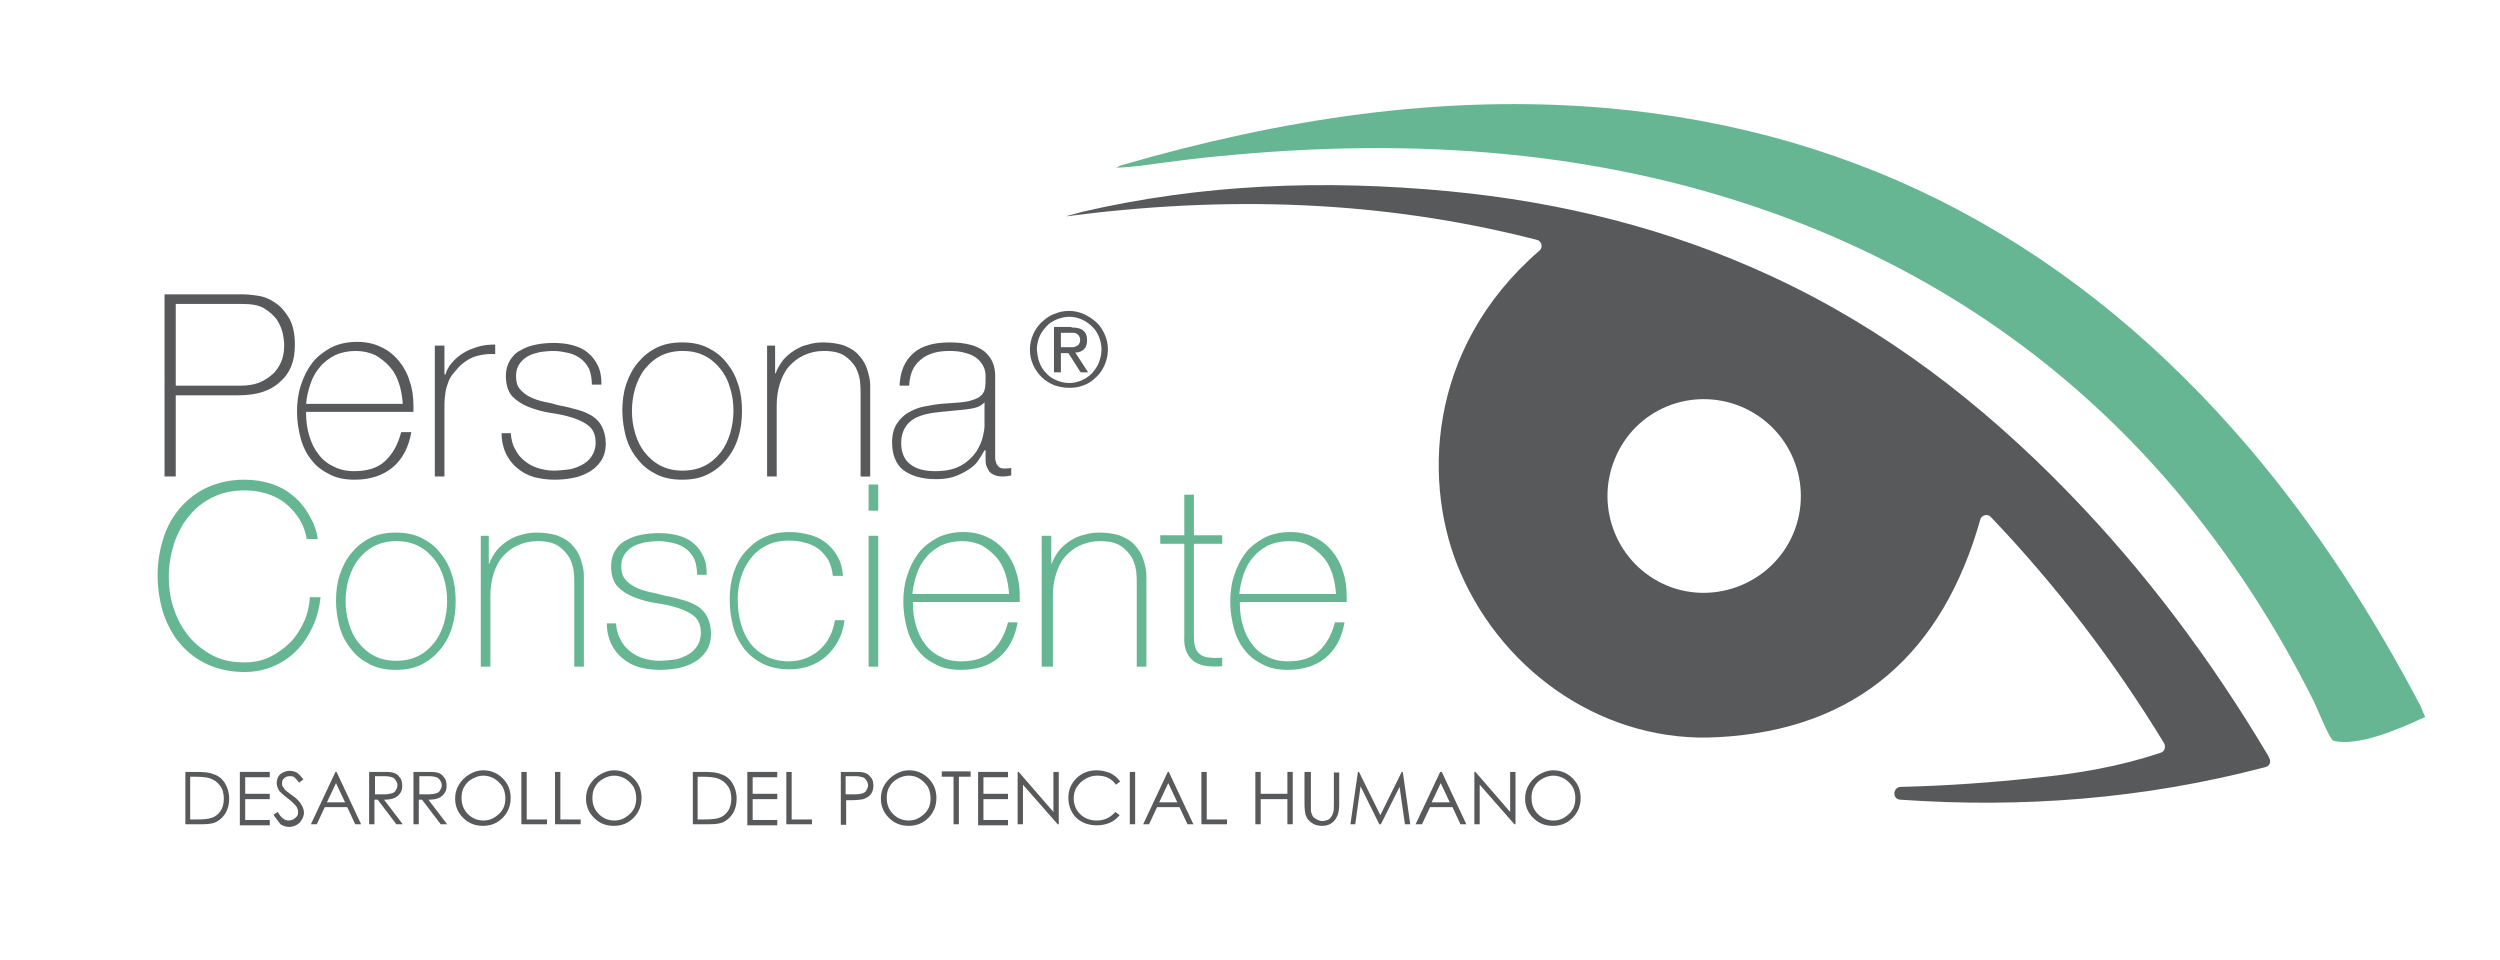 <?xml version="1.0" encoding="utf-8"?>
<!-- Generator: Adobe Illustrator 22.1.0, SVG Export Plug-In . SVG Version: 6.00 Build 0)  -->
<svg version="1.1" id="Layer_1" xmlns="http://www.w3.org/2000/svg" xmlns:xlink="http://www.w3.org/1999/xlink" x="0px" y="0px"
	 viewBox="0 0 468 179.7" style="enable-background:new 0 0 468 179.7;" xml:space="preserve">
<style type="text/css">
	.st0{fill:#58595B;}
	.st1{fill:#66B693;}
	.st2{fill-rule:evenodd;clip-rule:evenodd;fill:#66B693;}
	.st3{fill-rule:evenodd;clip-rule:evenodd;fill:#58595B;}
</style>
<g>
	<g>
		<path class="st0" d="M30.8,55.1h14.5c1,0,2,0.1,3.2,0.3c1.2,0.2,2.2,0.7,3.2,1.4c1,0.7,1.8,1.7,2.5,2.9c0.7,1.3,1,2.9,1,4.9
			c0,3-0.9,5.3-2.8,6.9C50.6,73.2,48,74,44.6,74H32.9v15.2h-2.1V55.1z M32.9,72.2h12c1.5,0,2.8-0.2,3.9-0.7c1.1-0.5,1.9-1.1,2.6-1.8
			c0.6-0.7,1.1-1.5,1.4-2.4c0.3-0.9,0.4-1.8,0.4-2.7c0-0.6-0.1-1.4-0.3-2.3c-0.2-0.9-0.6-1.7-1.1-2.5c-0.6-0.8-1.4-1.5-2.4-2.1
			c-1-0.6-2.4-0.8-4.1-0.8H32.9V72.2z"/>
		<path class="st0" d="M57.3,77.2v0.3c0,1.4,0.2,2.8,0.6,4.1c0.4,1.3,0.9,2.4,1.7,3.4c0.7,1,1.7,1.8,2.8,2.3
			c1.1,0.6,2.4,0.9,3.9,0.9c2.5,0,4.4-0.6,5.8-1.9c1.4-1.3,2.4-3.1,3-5.4H77c-0.5,2.9-1.7,5.1-3.5,6.6c-1.8,1.5-4.2,2.3-7.1,2.3
			c-1.8,0-3.4-0.3-4.7-1c-1.4-0.7-2.5-1.5-3.4-2.7c-0.9-1.1-1.6-2.5-2-4c-0.4-1.5-0.7-3.2-0.7-5c0-1.7,0.2-3.4,0.7-4.9
			c0.5-1.6,1.2-3,2.1-4.2c0.9-1.2,2.1-2.1,3.5-2.9c1.4-0.7,3-1.1,4.9-1.1c1.7,0,3.2,0.3,4.6,1c1.3,0.6,2.4,1.5,3.3,2.6
			c0.9,1.1,1.6,2.4,2,3.8c0.5,1.4,0.7,3,0.7,4.7c0,0.2,0,0.3,0,0.5c0,0.2,0,0.4,0,0.5H57.3z M75.4,75.6c-0.1-1.3-0.3-2.6-0.7-3.8
			c-0.4-1.2-0.9-2.2-1.7-3.1c-0.8-0.9-1.7-1.6-2.7-2.2c-1.1-0.5-2.3-0.8-3.7-0.8c-1.5,0-2.8,0.3-3.9,0.8c-1.1,0.6-2.1,1.3-2.8,2.2
			c-0.8,0.9-1.4,2-1.8,3.2c-0.4,1.2-0.7,2.5-0.8,3.7H75.4z"/>
		<path class="st0" d="M83.3,70.1h0.1c0.2-0.8,0.6-1.5,1.2-2.2c0.6-0.7,1.3-1.3,2.1-1.8c0.8-0.5,1.8-0.9,2.8-1.2
			c1-0.3,2.1-0.4,3.2-0.4v1.8c-1-0.1-2,0-3.3,0.3c-1.2,0.3-2.4,1-3.5,2.1c-0.4,0.5-0.8,0.9-1.2,1.4c-0.3,0.4-0.6,0.9-0.8,1.5
			c-0.2,0.5-0.4,1.1-0.5,1.8c-0.1,0.7-0.2,1.5-0.2,2.4v13.4h-1.8V64.7h1.8V70.1z"/>
		<path class="st0" d="M95.6,81c0.1,1.1,0.3,2.2,0.8,3c0.4,0.9,1,1.6,1.7,2.2c0.7,0.6,1.6,1.1,2.5,1.4c1,0.3,2,0.5,3.1,0.5
			c0.8,0,1.6-0.1,2.6-0.2c0.9-0.1,1.7-0.4,2.5-0.8c0.8-0.4,1.4-0.9,1.9-1.6c0.5-0.7,0.8-1.6,0.8-2.6c0-1.4-0.4-2.4-1.2-3.1
			c-0.8-0.7-1.9-1.2-3.1-1.6c-1.3-0.4-2.6-0.7-4.1-0.9c-1.4-0.2-2.8-0.6-4.1-1.1c-1.3-0.5-2.3-1.2-3.1-2c-0.8-0.9-1.2-2.2-1.2-3.8
			c0-1.2,0.3-2.2,0.8-3c0.5-0.8,1.2-1.5,2.1-1.9c0.8-0.5,1.8-0.8,2.8-1c1-0.2,2.1-0.3,3.1-0.3c1.3,0,2.5,0.1,3.6,0.4
			c1.1,0.3,2.1,0.7,2.9,1.4c0.8,0.6,1.4,1.4,1.9,2.4c0.5,1,0.7,2.2,0.7,3.6h-1.8c0-1.1-0.2-2.1-0.5-2.9c-0.4-0.8-0.9-1.4-1.5-1.9
			c-0.7-0.5-1.4-0.9-2.3-1.1c-0.9-0.2-1.8-0.4-2.9-0.4c-0.8,0-1.7,0.1-2.5,0.2c-0.8,0.2-1.6,0.4-2.3,0.8c-0.7,0.4-1.2,0.9-1.6,1.5
			c-0.4,0.6-0.6,1.3-0.6,2.2c0,1,0.2,1.8,0.7,2.4c0.5,0.6,1.1,1.1,1.9,1.5c0.8,0.4,1.7,0.7,2.6,0.9c1,0.2,1.9,0.4,2.9,0.7
			c1.2,0.2,2.3,0.5,3.4,0.8c1.1,0.3,2,0.7,2.8,1.2c0.8,0.5,1.4,1.2,1.8,2c0.4,0.8,0.7,1.9,0.7,3.1c0,1.3-0.3,2.4-0.9,3.3
			c-0.6,0.9-1.4,1.6-2.3,2.1c-0.9,0.5-1.9,0.9-3.1,1.1c-1.1,0.2-2.2,0.3-3.3,0.3c-1.4,0-2.7-0.2-3.9-0.5c-1.2-0.4-2.2-0.9-3.1-1.7
			c-0.9-0.7-1.6-1.7-2.1-2.7c-0.5-1.1-0.8-2.3-0.8-3.8H95.6z"/>
		<path class="st0" d="M116.5,76.9c0-1.7,0.2-3.4,0.7-4.9c0.5-1.5,1.2-2.9,2.2-4.1c1-1.2,2.1-2.1,3.5-2.8c1.4-0.7,3-1,4.8-1
			c1.8,0,3.4,0.3,4.8,1c1.4,0.7,2.6,1.6,3.5,2.8c1,1.2,1.7,2.5,2.2,4.1c0.5,1.5,0.7,3.2,0.7,4.9c0,1.8-0.2,3.4-0.7,5
			c-0.5,1.6-1.2,2.9-2.2,4.1c-1,1.2-2.1,2.1-3.5,2.8c-1.4,0.7-3,1-4.8,1c-1.8,0-3.4-0.3-4.8-1c-1.4-0.7-2.6-1.6-3.5-2.8
			c-1-1.2-1.7-2.5-2.2-4.1C116.8,80.3,116.5,78.7,116.5,76.9z M118.3,76.9c0,1.5,0.2,2.9,0.6,4.2c0.4,1.4,1,2.6,1.8,3.6
			c0.8,1,1.8,1.9,3,2.5c1.2,0.6,2.5,0.9,4.1,0.9c1.5,0,2.9-0.3,4.1-0.9c1.2-0.6,2.2-1.5,3-2.5c0.8-1,1.4-2.3,1.8-3.6
			c0.4-1.4,0.6-2.8,0.6-4.2c0-1.5-0.2-2.9-0.6-4.2c-0.4-1.4-1-2.6-1.8-3.6c-0.8-1-1.8-1.9-3-2.5c-1.2-0.6-2.5-0.9-4.1-0.9
			c-1.5,0-2.9,0.3-4.1,0.9c-1.2,0.6-2.2,1.5-3,2.5c-0.8,1-1.4,2.3-1.8,3.6C118.5,74.1,118.3,75.5,118.3,76.9z"/>
		<path class="st0" d="M143.3,64.7h1.8v5.2h0.1c0.3-0.9,0.8-1.7,1.4-2.5c0.6-0.7,1.3-1.3,2.1-1.8c0.8-0.5,1.6-0.9,2.6-1.1
			c0.9-0.3,1.9-0.4,2.8-0.4c1.4,0,2.6,0.2,3.7,0.5c1,0.4,1.8,0.8,2.5,1.4c0.6,0.6,1.1,1.2,1.5,1.9c0.4,0.7,0.6,1.4,0.8,2.2
			c0.2,0.7,0.3,1.4,0.3,2.1c0,0.7,0,1.3,0,1.8v15.2h-1.8V73.7c0-0.6,0-1.4-0.1-2.3c-0.1-0.9-0.4-1.8-0.8-2.6
			c-0.5-0.8-1.2-1.6-2.1-2.2c-0.9-0.6-2.2-0.9-3.9-0.9c-1.4,0-2.6,0.3-3.7,0.8c-1.1,0.5-2,1.2-2.8,2.1c-0.8,0.9-1.3,2-1.7,3.2
			c-0.4,1.3-0.6,2.6-0.6,4.1v13.3h-1.8V64.7z"/>
		<path class="st0" d="M184.3,84.3L184.3,84.3c-0.4,0.7-0.8,1.4-1.3,2.1c-0.5,0.7-1.2,1.2-2,1.7c-0.8,0.5-1.7,0.9-2.6,1.2
			c-1,0.3-2.1,0.4-3.2,0.4c-2.6,0-4.6-0.6-6.1-1.7c-1.4-1.1-2.1-2.9-2.1-5.2c0-1.4,0.3-2.6,0.9-3.5c0.6-0.9,1.3-1.6,2.2-2.1
			c0.9-0.5,1.8-0.9,2.9-1.1c1.1-0.2,2.1-0.4,3.1-0.5l2.8-0.2c1.3-0.1,2.3-0.2,3.1-0.5c0.7-0.2,1.3-0.5,1.7-0.9
			c0.4-0.4,0.6-0.8,0.7-1.4c0.1-0.6,0.1-1.3,0.1-2.1c0-0.7-0.1-1.3-0.4-1.9c-0.3-0.6-0.7-1.1-1.2-1.5c-0.5-0.4-1.2-0.8-2.1-1
			c-0.9-0.3-1.9-0.4-3.1-0.4c-2.2,0-4,0.5-5.3,1.6c-1.4,1.1-2.1,2.7-2.2,4.9h-1.8c0.1-2.7,1-4.7,2.6-6.1c1.6-1.4,3.9-2,6.8-2
			c3,0,5.1,0.6,6.5,1.7c1.4,1.2,2,2.7,2,4.6v14.3c0,0.4,0,0.7,0,1c0,0.4,0.1,0.7,0.2,1c0.1,0.3,0.3,0.5,0.5,0.7
			c0.2,0.2,0.5,0.3,1,0.3c0.3,0,0.8,0,1.3-0.1V89c-0.5,0.1-1,0.2-1.5,0.2c-0.7,0-1.3-0.1-1.7-0.3c-0.4-0.2-0.8-0.4-1-0.8
			c-0.2-0.3-0.4-0.7-0.5-1.1c-0.1-0.4-0.1-0.9-0.1-1.4V84.3z M184.3,75.3c-0.4,0.5-1.1,0.9-2,1.1s-1.9,0.3-3,0.4l-3.1,0.3
			c-0.9,0.1-1.8,0.2-2.7,0.4c-0.9,0.2-1.7,0.5-2.4,0.9c-0.7,0.4-1.3,1-1.7,1.7c-0.4,0.7-0.7,1.6-0.7,2.8c0,1.8,0.6,3.2,1.7,4
			c1.1,0.9,2.7,1.3,4.7,1.3c2.1,0,3.7-0.4,4.9-1.1c1.2-0.7,2.1-1.6,2.8-2.6c0.6-1,1-1.9,1.2-2.8c0.2-0.9,0.3-1.5,0.3-1.8V75.3z"/>
		<path class="st1" d="M29.5,107.7c0-2.5,0.4-4.8,1.1-7c0.7-2.2,1.8-4.1,3.2-5.7c1.4-1.6,3.1-2.9,5.1-3.8c2-0.9,4.3-1.4,6.8-1.4
			c2,0,3.7,0.3,5.2,0.8c1.5,0.5,2.7,1.2,3.7,2c1,0.8,1.8,1.6,2.5,2.6c0.6,0.9,1.1,1.8,1.5,2.6c0.3,0.8,0.6,1.5,0.7,2.1
			c0.1,0.6,0.2,0.9,0.2,1h-2.1c-0.2-1.4-0.7-2.7-1.4-3.8c-0.7-1.1-1.6-2.1-2.6-2.9c-1-0.8-2.2-1.4-3.5-1.8c-1.3-0.4-2.6-0.6-4.1-0.6
			c-2.2,0-4.2,0.4-6,1.3c-1.8,0.9-3.2,2-4.4,3.5c-1.2,1.4-2.1,3.1-2.8,5.1c-0.6,1.9-1,4-1,6.2s0.3,4.3,1,6.2
			c0.6,1.9,1.6,3.6,2.8,5.1c1.2,1.4,2.7,2.6,4.4,3.5c1.7,0.9,3.7,1.3,6,1.3c1.7,0,3.2-0.3,4.7-1c1.4-0.7,2.7-1.6,3.8-2.7
			c1.1-1.1,1.9-2.4,2.6-3.9c0.7-1.5,1-3,1.1-4.6H60c-0.2,2-0.7,3.9-1.5,5.6c-0.8,1.7-1.8,3.2-3.1,4.5c-1.3,1.3-2.7,2.2-4.4,2.9
			c-1.7,0.7-3.4,1-5.3,1c-2.5,0-4.8-0.5-6.8-1.4c-2-0.9-3.7-2.2-5.1-3.8c-1.4-1.6-2.4-3.5-3.2-5.7C29.9,112.6,29.5,110.2,29.5,107.7
			z"/>
		<path class="st1" d="M62.9,112.5c0-1.7,0.2-3.4,0.7-4.9c0.5-1.5,1.2-2.9,2.2-4.1c1-1.2,2.1-2.1,3.5-2.8c1.4-0.7,3-1,4.8-1
			c1.8,0,3.4,0.3,4.8,1c1.4,0.7,2.6,1.6,3.5,2.8c1,1.2,1.7,2.5,2.2,4.1c0.5,1.5,0.7,3.2,0.7,4.9c0,1.8-0.2,3.4-0.7,5
			c-0.5,1.6-1.2,2.9-2.2,4.1c-1,1.2-2.1,2.1-3.5,2.8c-1.4,0.7-3,1-4.8,1c-1.8,0-3.4-0.3-4.8-1c-1.4-0.7-2.6-1.6-3.5-2.8
			c-1-1.2-1.7-2.5-2.2-4.1C63.2,115.9,62.9,114.3,62.9,112.5z M64.7,112.5c0,1.5,0.2,2.9,0.6,4.2c0.4,1.4,1,2.6,1.8,3.6
			c0.8,1,1.8,1.9,3,2.5c1.2,0.6,2.5,0.9,4.1,0.9c1.5,0,2.9-0.3,4.1-0.9c1.2-0.6,2.2-1.5,3-2.5c0.8-1,1.4-2.3,1.8-3.6
			c0.4-1.4,0.6-2.8,0.6-4.2c0-1.5-0.2-2.9-0.6-4.2c-0.4-1.4-1-2.6-1.8-3.6c-0.8-1-1.8-1.9-3-2.5c-1.2-0.6-2.5-0.9-4.1-0.9
			c-1.5,0-2.9,0.3-4.1,0.9c-1.2,0.6-2.2,1.5-3,2.5c-0.8,1-1.4,2.3-1.8,3.6C64.9,109.6,64.7,111.1,64.7,112.5z"/>
		<path class="st1" d="M89.7,100.3h1.8v5.2h0.1c0.3-0.9,0.8-1.7,1.4-2.5c0.6-0.7,1.3-1.3,2.1-1.8c0.8-0.5,1.6-0.9,2.6-1.1
			c0.9-0.3,1.9-0.4,2.8-0.4c1.4,0,2.6,0.2,3.7,0.5c1,0.4,1.8,0.8,2.5,1.4c0.6,0.6,1.1,1.2,1.5,1.9c0.4,0.7,0.6,1.4,0.8,2.2
			c0.2,0.7,0.3,1.4,0.3,2.1c0,0.7,0,1.3,0,1.8v15.2h-1.8v-15.5c0-0.6,0-1.4-0.1-2.3c-0.1-0.9-0.4-1.8-0.8-2.6
			c-0.5-0.8-1.2-1.6-2.1-2.2c-0.9-0.6-2.2-0.9-3.9-0.9c-1.4,0-2.6,0.3-3.7,0.8c-1.1,0.5-2,1.2-2.8,2.1c-0.8,0.9-1.3,2-1.7,3.2
			c-0.4,1.3-0.6,2.6-0.6,4.1v13.3h-1.8V100.3z"/>
		<path class="st1" d="M115.3,116.6c0.1,1.1,0.3,2.2,0.8,3c0.4,0.9,1,1.6,1.7,2.2c0.7,0.6,1.6,1.1,2.5,1.4c1,0.3,2,0.5,3.1,0.5
			c0.8,0,1.6-0.1,2.6-0.2s1.7-0.4,2.5-0.8c0.8-0.4,1.4-0.9,1.9-1.6c0.5-0.7,0.8-1.6,0.8-2.6c0-1.4-0.4-2.4-1.2-3.1
			c-0.8-0.7-1.9-1.2-3.1-1.6c-1.3-0.4-2.6-0.7-4.1-0.9c-1.4-0.2-2.8-0.6-4.1-1.1c-1.3-0.5-2.3-1.2-3.1-2c-0.8-0.9-1.2-2.2-1.2-3.8
			c0-1.2,0.3-2.2,0.8-3c0.5-0.8,1.2-1.5,2.1-1.9c0.8-0.5,1.8-0.8,2.8-1c1-0.2,2.1-0.3,3.1-0.3c1.3,0,2.5,0.1,3.6,0.4
			c1.1,0.3,2.1,0.7,2.9,1.4c0.8,0.6,1.4,1.4,1.9,2.4c0.5,1,0.7,2.2,0.7,3.6h-1.8c0-1.1-0.2-2.1-0.5-2.9c-0.4-0.8-0.9-1.4-1.5-1.9
			c-0.7-0.5-1.4-0.9-2.3-1.1c-0.9-0.2-1.8-0.4-2.9-0.4c-0.8,0-1.7,0.1-2.5,0.2c-0.8,0.2-1.6,0.4-2.3,0.8c-0.7,0.4-1.2,0.9-1.6,1.5
			c-0.4,0.6-0.6,1.3-0.6,2.2c0,1,0.2,1.8,0.7,2.4c0.5,0.6,1.1,1.1,1.9,1.5c0.8,0.4,1.7,0.7,2.6,0.9c1,0.2,1.9,0.4,2.9,0.7
			c1.2,0.2,2.3,0.5,3.4,0.8c1.1,0.3,2,0.7,2.8,1.2c0.8,0.5,1.4,1.2,1.8,2c0.4,0.8,0.7,1.9,0.7,3.1c0,1.3-0.3,2.4-0.9,3.3
			c-0.6,0.9-1.4,1.6-2.3,2.1c-0.9,0.5-1.9,0.9-3.1,1.1c-1.1,0.2-2.2,0.3-3.3,0.3c-1.4,0-2.7-0.2-3.9-0.5c-1.2-0.4-2.2-0.9-3.1-1.7
			c-0.9-0.7-1.6-1.7-2.1-2.7c-0.5-1.1-0.8-2.3-0.8-3.8H115.3z"/>
		<path class="st1" d="M155.9,107.8c-0.1-1.1-0.4-2-0.8-2.9c-0.5-0.8-1.1-1.5-1.8-2.1c-0.7-0.5-1.6-1-2.6-1.2c-1-0.3-2-0.4-3.1-0.4
			c-1.5,0-2.9,0.3-4.1,0.9c-1.2,0.6-2.2,1.4-3,2.5c-0.8,1-1.4,2.2-1.8,3.5c-0.4,1.3-0.6,2.7-0.6,4.1c0,1.7,0.2,3.2,0.6,4.6
			c0.4,1.4,1,2.6,1.8,3.7c0.8,1,1.8,1.8,3,2.4c1.2,0.6,2.6,0.9,4.2,0.9c1.1,0,2.2-0.2,3.2-0.6c1-0.4,1.8-0.9,2.6-1.6
			c0.7-0.7,1.4-1.5,1.8-2.4c0.5-0.9,0.8-2,1-3.1h1.8c-0.2,1.5-0.6,2.8-1.2,3.9c-0.6,1.1-1.4,2.1-2.3,2.9c-0.9,0.8-2,1.4-3.1,1.8
			c-1.2,0.4-2.4,0.6-3.7,0.6c-2,0-3.7-0.4-5.1-1.1c-1.4-0.7-2.6-1.7-3.5-2.9c-0.9-1.2-1.6-2.6-2-4.2c-0.4-1.6-0.6-3.2-0.6-4.9
			c0-1.7,0.2-3.3,0.7-4.9c0.5-1.5,1.2-2.9,2.2-4s2.1-2.1,3.5-2.7c1.4-0.7,3-1,4.8-1c1.3,0,2.6,0.2,3.7,0.5c1.2,0.3,2.2,0.8,3.1,1.5
			c0.9,0.7,1.6,1.5,2.2,2.6c0.6,1,0.9,2.2,1,3.6H155.9z"/>
		<path class="st1" d="M162.6,95.6v-4.9h1.8v4.9H162.6z M162.6,124.8v-24.5h1.8v24.5H162.6z"/>
		<path class="st1" d="M170.9,112.8v0.3c0,1.4,0.2,2.8,0.6,4.1c0.4,1.3,0.9,2.4,1.7,3.4c0.7,1,1.7,1.8,2.8,2.3
			c1.1,0.6,2.4,0.9,3.9,0.9c2.5,0,4.4-0.6,5.8-1.9c1.4-1.3,2.4-3.1,3-5.4h1.8c-0.5,2.9-1.7,5.1-3.5,6.6c-1.8,1.5-4.2,2.3-7.1,2.3
			c-1.8,0-3.4-0.3-4.7-1c-1.4-0.7-2.5-1.5-3.4-2.7c-0.9-1.1-1.6-2.5-2-4c-0.4-1.5-0.7-3.2-0.7-5c0-1.7,0.2-3.4,0.7-4.9
			c0.5-1.6,1.2-3,2.1-4.2c0.9-1.2,2.1-2.1,3.5-2.9c1.4-0.7,3-1.1,4.9-1.1c1.7,0,3.2,0.3,4.6,1c1.3,0.6,2.4,1.5,3.3,2.6
			c0.9,1.1,1.6,2.4,2,3.8c0.5,1.4,0.7,3,0.7,4.7c0,0.2,0,0.3,0,0.5c0,0.2,0,0.4,0,0.5H170.9z M188.9,111.2c-0.1-1.3-0.3-2.6-0.7-3.8
			c-0.4-1.2-0.9-2.2-1.7-3.1c-0.8-0.9-1.7-1.6-2.7-2.2c-1.1-0.5-2.3-0.8-3.7-0.8c-1.5,0-2.8,0.3-3.9,0.8c-1.1,0.6-2.1,1.3-2.8,2.2
			c-0.8,0.9-1.4,2-1.8,3.2c-0.4,1.2-0.7,2.5-0.8,3.7H188.9z"/>
		<path class="st1" d="M195,100.3h1.8v5.2h0.1c0.3-0.9,0.8-1.7,1.4-2.5c0.6-0.7,1.3-1.3,2.1-1.8c0.8-0.5,1.6-0.9,2.6-1.1
			c0.9-0.3,1.9-0.4,2.8-0.4c1.4,0,2.6,0.2,3.7,0.5c1,0.4,1.8,0.8,2.5,1.4c0.6,0.6,1.1,1.2,1.5,1.9c0.4,0.7,0.6,1.4,0.8,2.2
			c0.2,0.7,0.3,1.4,0.3,2.1c0,0.7,0,1.3,0,1.8v15.2h-1.8v-15.5c0-0.6,0-1.4-0.1-2.3c-0.1-0.9-0.4-1.8-0.8-2.6
			c-0.5-0.8-1.2-1.6-2.1-2.2c-0.9-0.6-2.2-0.9-3.9-0.9c-1.4,0-2.6,0.3-3.7,0.8c-1.1,0.5-2,1.2-2.8,2.1c-0.8,0.9-1.3,2-1.7,3.2
			c-0.4,1.3-0.6,2.6-0.6,4.1v13.3H195V100.3z"/>
		<path class="st1" d="M228.8,101.8h-5.3V119c0,1,0.1,1.8,0.3,2.3c0.2,0.6,0.6,1,1,1.3c0.5,0.3,1,0.5,1.7,0.5c0.7,0.1,1.4,0.1,2.3,0
			v1.6c-0.9,0.1-1.8,0.1-2.7,0c-0.9-0.1-1.6-0.3-2.3-0.7c-0.7-0.4-1.2-1-1.6-1.8c-0.4-0.8-0.6-1.9-0.5-3.3v-17.1h-4.5v-1.6h4.5v-7.6
			h1.8v7.6h5.3V101.8z"/>
		<path class="st1" d="M232.1,112.8v0.3c0,1.4,0.2,2.8,0.6,4.1c0.4,1.3,0.9,2.4,1.7,3.4c0.7,1,1.7,1.8,2.8,2.3
			c1.1,0.6,2.4,0.9,3.9,0.9c2.5,0,4.4-0.6,5.8-1.9c1.4-1.3,2.4-3.1,3-5.4h1.8c-0.5,2.9-1.7,5.1-3.5,6.6c-1.8,1.5-4.2,2.3-7.1,2.3
			c-1.8,0-3.4-0.3-4.7-1c-1.4-0.7-2.5-1.5-3.4-2.7c-0.9-1.1-1.6-2.5-2-4c-0.4-1.5-0.7-3.2-0.7-5c0-1.7,0.2-3.4,0.7-4.9
			c0.5-1.6,1.2-3,2.1-4.2c0.9-1.2,2.1-2.1,3.5-2.9c1.4-0.7,3-1.1,4.9-1.1c1.7,0,3.2,0.3,4.6,1c1.3,0.6,2.4,1.5,3.3,2.6
			c0.9,1.1,1.6,2.4,2,3.8c0.5,1.4,0.7,3,0.7,4.7c0,0.2,0,0.3,0,0.5c0,0.2,0,0.4,0,0.5H232.1z M250.1,111.2c-0.1-1.3-0.3-2.6-0.7-3.8
			c-0.4-1.2-0.9-2.2-1.7-3.1c-0.8-0.9-1.7-1.6-2.7-2.2s-2.3-0.8-3.7-0.8c-1.5,0-2.8,0.3-3.9,0.8c-1.1,0.6-2.1,1.3-2.8,2.2
			c-0.8,0.9-1.4,2-1.8,3.2c-0.4,1.2-0.7,2.5-0.8,3.7H250.1z"/>
	</g>
	<g>
		<path class="st2" d="M454,134.2c-5.7,2.7-12.8,5.5-17.1,4.5c-0.8-0.1-3.3-6.6-3.8-7.5c-7.1-14.2-15.6-27.3-25.7-39.3
			C387.6,68.5,363.3,51.7,335,41c-34.5-13-70.5-15.4-107.4-11.7c-3.2,0.3-6.3,0.7-9.4,1.1c-3,0.4-6.1,0.9-9.2,1
			c0.2-0.1,0.5-0.3,0.7-0.4c29.9-8.7,60.1-13.4,90.7-10.8c48.9,4.2,88.7,26.2,120.6,63.6c12.6,14.8,23.1,31.2,32.2,48.5
			C453.4,132.9,453.6,133.4,454,134.2z"/>
		<path class="st3" d="M424.1,143.6c-22.8,6-45.6,7.7-68.4,6.1c-1.5-0.1-1.4-2.3,0.1-2.4c0.1,0,0.2,0,0.2,0
			c8.4-0.2,16.8-0.8,25.1-1.7c7.9-0.8,15.7-2.1,23.4-4.7c0.7-0.2,1-1.1,0.6-1.8c-9.4-15.4-20.1-29.4-32.4-42.3
			c-0.6-0.7-1.8-0.4-2,0.5c-7,24.7-22.8,39.3-49.1,40.7c-20.8,1.2-39.9-11.7-48.2-30.8c-7-16-6.7-41.7,14.8-60.3
			c0.7-0.6,0.4-1.8-0.5-2c-29.2-7.5-58.4-8.3-88.1-4.4c0.5-0.2,0.9-0.3,1.4-0.4c0.5-0.1,1-0.3,1.4-0.4c22.7-5.3,45.6-6.1,68.8-3.9
			c21,2,41.2,7,60.4,15.9c21.2,9.8,39.4,23.8,55.6,40.5c14.4,14.8,26.7,31.3,37.3,49.1c0.1,0.2,0.2,0.3,0.3,0.6
			C425.2,142.6,424.9,143.4,424.1,143.6z M302.3,85.9c-3.8,9.2,0.5,19.8,9.7,23.7c9.1,3.8,19.8-0.5,23.7-9.7
			c3.9-9.3-0.5-19.9-9.8-23.8C316.6,72.3,306.1,76.6,302.3,85.9z"/>
	</g>
	<g>
		<path class="st0" d="M34.7,154.3v-9.8h2c1.5,0,2.5,0.1,3.2,0.4c1,0.3,1.7,0.9,2.2,1.7c0.5,0.8,0.8,1.8,0.8,2.9
			c0,1-0.2,1.8-0.6,2.6c-0.4,0.7-1,1.3-1.7,1.7c-0.7,0.4-1.6,0.5-2.9,0.5H34.7z M35.7,153.4h1.1c1.4,0,2.3-0.1,2.8-0.3
			c0.7-0.2,1.3-0.7,1.7-1.3c0.4-0.6,0.6-1.4,0.6-2.3c0-0.9-0.2-1.8-0.7-2.4c-0.5-0.7-1.1-1.1-1.9-1.4c-0.6-0.2-1.6-0.3-3-0.3h-0.7
			V153.4z"/>
		<path class="st0" d="M44.9,144.5h5.6v1h-4.6v3.1h4.6v1h-4.6v3.9h4.6v1h-5.6V144.5z"/>
		<path class="st0" d="M51.2,152.5L52,152c0.6,1.1,1.3,1.6,2,1.6c0.3,0,0.6-0.1,0.9-0.2c0.3-0.2,0.5-0.4,0.7-0.6
			c0.2-0.3,0.2-0.5,0.2-0.8c0-0.3-0.1-0.7-0.3-1c-0.3-0.4-0.9-1-1.7-1.6c-0.8-0.6-1.3-1.1-1.5-1.3c-0.3-0.5-0.5-1-0.5-1.5
			c0-0.4,0.1-0.8,0.3-1.2c0.2-0.4,0.5-0.6,0.9-0.8c0.4-0.2,0.8-0.3,1.2-0.3c0.5,0,0.9,0.1,1.3,0.3c0.4,0.2,0.8,0.7,1.3,1.3l-0.8,0.6
			c-0.4-0.5-0.7-0.8-0.9-1c-0.3-0.2-0.5-0.2-0.9-0.2c-0.4,0-0.7,0.1-1,0.4c-0.3,0.2-0.4,0.5-0.4,0.9c0,0.2,0,0.4,0.1,0.6
			c0.1,0.2,0.3,0.4,0.5,0.7c0.1,0.1,0.6,0.5,1.3,1c0.9,0.6,1.4,1.2,1.7,1.7c0.3,0.5,0.5,1,0.5,1.5c0,0.7-0.3,1.3-0.8,1.9
			c-0.5,0.5-1.2,0.8-2,0.8c-0.6,0-1.1-0.2-1.6-0.5C52.1,153.7,51.6,153.2,51.2,152.5z"/>
		<path class="st0" d="M63,144.5l4.6,9.8h-1.1l-1.5-3.2h-4.2l-1.5,3.2h-1.1l4.6-9.8H63z M62.9,146.6l-1.7,3.6h3.4L62.9,146.6z"/>
		<path class="st0" d="M69.2,144.5h2c1.1,0,1.8,0,2.2,0.1c0.6,0.1,1.1,0.4,1.4,0.9c0.4,0.4,0.5,1,0.5,1.6c0,0.5-0.1,1-0.4,1.4
			s-0.6,0.7-1.1,0.9c-0.5,0.2-1.1,0.3-1.9,0.3l3.5,4.6h-1.2l-3.5-4.6h-0.6v4.6h-1V144.5z M70.2,145.4v3.3l1.7,0
			c0.7,0,1.1-0.1,1.5-0.2c0.3-0.1,0.6-0.3,0.7-0.6c0.2-0.3,0.3-0.6,0.3-0.9c0-0.3-0.1-0.6-0.3-0.9c-0.2-0.3-0.4-0.5-0.7-0.6
			c-0.3-0.1-0.8-0.2-1.4-0.2H70.2z"/>
		<path class="st0" d="M77.5,144.5h2c1.1,0,1.8,0,2.2,0.1c0.6,0.1,1.1,0.4,1.4,0.9c0.4,0.4,0.5,1,0.5,1.6c0,0.5-0.1,1-0.4,1.4
			s-0.6,0.7-1.1,0.9c-0.5,0.2-1.1,0.3-1.9,0.3l3.5,4.6h-1.2l-3.5-4.6h-0.6v4.6h-1V144.5z M78.5,145.4v3.3l1.7,0
			c0.7,0,1.1-0.1,1.5-0.2c0.3-0.1,0.6-0.3,0.7-0.6c0.2-0.3,0.3-0.6,0.3-0.9c0-0.3-0.1-0.6-0.3-0.9c-0.2-0.3-0.4-0.5-0.7-0.6
			c-0.3-0.1-0.8-0.2-1.4-0.2H78.5z"/>
		<path class="st0" d="M90.4,144.2c1.5,0,2.7,0.5,3.7,1.5c1,1,1.5,2.2,1.5,3.7c0,1.4-0.5,2.7-1.5,3.7c-1,1-2.2,1.5-3.7,1.5
			c-1.5,0-2.7-0.5-3.7-1.5c-1-1-1.5-2.2-1.5-3.6c0-0.9,0.2-1.8,0.7-2.6c0.5-0.8,1.1-1.4,1.9-1.9S89.5,144.2,90.4,144.2z M90.5,145.2
			c-0.7,0-1.4,0.2-2.1,0.6c-0.7,0.4-1.2,0.9-1.5,1.5c-0.4,0.6-0.5,1.4-0.5,2.1c0,1.2,0.4,2.2,1.2,3c0.8,0.8,1.8,1.2,2.9,1.2
			c0.8,0,1.5-0.2,2.1-0.6c0.6-0.4,1.2-0.9,1.5-1.5c0.4-0.6,0.5-1.4,0.5-2.1c0-0.8-0.2-1.5-0.5-2.1c-0.4-0.6-0.9-1.1-1.5-1.5
			C91.9,145.4,91.2,145.2,90.5,145.2z"/>
		<path class="st0" d="M97.6,144.5h1v8.9h3.8v0.9h-4.8V144.5z"/>
		<path class="st0" d="M103.9,144.5h1v8.9h3.8v0.9h-4.8V144.5z"/>
		<path class="st0" d="M114.9,144.2c1.5,0,2.7,0.5,3.7,1.5c1,1,1.5,2.2,1.5,3.7c0,1.4-0.5,2.7-1.5,3.7c-1,1-2.2,1.5-3.7,1.5
			c-1.5,0-2.7-0.5-3.7-1.5c-1-1-1.5-2.2-1.5-3.6c0-0.9,0.2-1.8,0.7-2.6c0.5-0.8,1.1-1.4,1.9-1.9C113.2,144.5,114,144.2,114.9,144.2z
			 M115,145.2c-0.7,0-1.4,0.2-2.1,0.6c-0.7,0.4-1.2,0.9-1.5,1.5c-0.4,0.6-0.5,1.4-0.5,2.1c0,1.2,0.4,2.2,1.2,3
			c0.8,0.8,1.8,1.2,2.9,1.2c0.8,0,1.5-0.2,2.1-0.6c0.6-0.4,1.2-0.9,1.5-1.5c0.4-0.6,0.5-1.4,0.5-2.1c0-0.8-0.2-1.5-0.5-2.1
			c-0.4-0.6-0.9-1.1-1.5-1.5C116.4,145.4,115.7,145.2,115,145.2z"/>
		<path class="st0" d="M129.7,154.3v-9.8h2c1.5,0,2.5,0.1,3.2,0.4c1,0.3,1.7,0.9,2.2,1.7c0.5,0.8,0.8,1.8,0.8,2.9
			c0,1-0.2,1.8-0.6,2.6c-0.4,0.7-1,1.3-1.7,1.7c-0.7,0.4-1.6,0.5-2.9,0.5H129.7z M130.7,153.4h1.1c1.4,0,2.3-0.1,2.8-0.3
			c0.7-0.2,1.3-0.7,1.7-1.3c0.4-0.6,0.6-1.4,0.6-2.3c0-0.9-0.2-1.8-0.7-2.4c-0.5-0.7-1.1-1.1-1.9-1.4c-0.6-0.2-1.6-0.3-3-0.3h-0.7
			V153.4z"/>
		<path class="st0" d="M139.9,144.5h5.6v1h-4.6v3.1h4.6v1h-4.6v3.9h4.6v1h-5.6V144.5z"/>
		<path class="st0" d="M147.2,144.5h1v8.9h3.8v0.9h-4.8V144.5z"/>
		<path class="st0" d="M157.3,144.5h2c1.1,0,1.9,0,2.3,0.1c0.6,0.1,1,0.4,1.4,0.9c0.4,0.4,0.5,1,0.5,1.6c0,0.7-0.2,1.2-0.5,1.6
			c-0.3,0.4-0.8,0.7-1.4,0.9c-0.4,0.1-1.3,0.2-2.5,0.2h-0.7v4.6h-1V144.5z M158.3,145.4v3.3l1.7,0c0.7,0,1.2-0.1,1.5-0.2
			c0.3-0.1,0.6-0.3,0.7-0.6c0.2-0.3,0.3-0.6,0.3-0.9c0-0.3-0.1-0.6-0.3-0.9c-0.2-0.3-0.4-0.5-0.7-0.6c-0.3-0.1-0.8-0.2-1.4-0.2
			H158.3z"/>
		<path class="st0" d="M170.1,144.2c1.5,0,2.7,0.5,3.7,1.5c1,1,1.5,2.2,1.5,3.7c0,1.4-0.5,2.7-1.5,3.7c-1,1-2.2,1.5-3.7,1.5
			c-1.5,0-2.7-0.5-3.7-1.5c-1-1-1.5-2.2-1.5-3.6c0-0.9,0.2-1.8,0.7-2.6c0.5-0.8,1.1-1.4,1.9-1.9S169.2,144.2,170.1,144.2z
			 M170.1,145.2c-0.7,0-1.4,0.2-2.1,0.6c-0.7,0.4-1.2,0.9-1.5,1.5c-0.4,0.6-0.5,1.4-0.5,2.1c0,1.2,0.4,2.2,1.2,3
			c0.8,0.8,1.8,1.2,2.9,1.2c0.8,0,1.5-0.2,2.1-0.6c0.6-0.4,1.2-0.9,1.5-1.5c0.4-0.6,0.5-1.4,0.5-2.1c0-0.8-0.2-1.5-0.5-2.1
			c-0.4-0.6-0.9-1.1-1.5-1.5C171.6,145.4,170.9,145.2,170.1,145.2z"/>
		<path class="st0" d="M176.3,145.4v-1h5.4v1h-2.2v8.9h-1v-8.9H176.3z"/>
		<path class="st0" d="M183.1,144.5h5.6v1h-4.6v3.1h4.6v1h-4.6v3.9h4.6v1h-5.6V144.5z"/>
		<path class="st0" d="M190.5,154.3v-9.8h0.2l6.5,7.5v-7.5h1v9.8H198l-6.5-7.4v7.4H190.5z"/>
		<path class="st0" d="M209.7,146.3l-0.8,0.6c-0.4-0.6-0.9-1-1.5-1.3c-0.6-0.3-1.3-0.4-2-0.4c-0.8,0-1.5,0.2-2.2,0.6
			c-0.7,0.4-1.2,0.9-1.6,1.5c-0.4,0.6-0.6,1.3-0.6,2.1c0,1.2,0.4,2.2,1.2,3c0.8,0.8,1.9,1.2,3.1,1.2c1.4,0,2.5-0.5,3.5-1.6l0.8,0.6
			c-0.5,0.6-1.1,1.1-1.8,1.4c-0.7,0.3-1.5,0.5-2.5,0.5c-1.7,0-3.1-0.6-4.1-1.7c-0.8-1-1.2-2.1-1.2-3.5c0-1.4,0.5-2.6,1.5-3.6
			c1-1,2.3-1.5,3.8-1.5c0.9,0,1.7,0.2,2.5,0.5C208.6,145.1,209.2,145.6,209.7,146.3z"/>
		<path class="st0" d="M211.5,144.5h1v9.8h-1V144.5z"/>
		<path class="st0" d="M218.8,144.5l4.6,9.8h-1.1l-1.5-3.2h-4.2l-1.5,3.2h-1.1l4.6-9.8H218.8z M218.7,146.6l-1.7,3.6h3.4
			L218.7,146.6z"/>
		<path class="st0" d="M224.9,144.5h1v8.9h3.8v0.9h-4.8V144.5z"/>
		<path class="st0" d="M235,144.5h1v4.1h5v-4.1h1v9.8h-1v-4.7h-5v4.7h-1V144.5z"/>
		<path class="st0" d="M244.4,144.5h1v5.9c0,0.7,0,1.1,0,1.3c0,0.4,0.2,0.7,0.3,1s0.5,0.5,0.8,0.7c0.4,0.2,0.7,0.3,1.1,0.3
			c0.3,0,0.6-0.1,0.9-0.2c0.3-0.1,0.5-0.3,0.7-0.6c0.2-0.2,0.3-0.5,0.4-0.9c0.1-0.2,0.1-0.8,0.1-1.5v-5.9h1v5.9
			c0,0.9-0.1,1.6-0.3,2.1c-0.2,0.5-0.5,1-1,1.4c-0.5,0.4-1.1,0.6-1.9,0.6c-0.8,0-1.5-0.2-2-0.6c-0.6-0.4-0.9-0.9-1.1-1.5
			c-0.1-0.4-0.2-1.1-0.2-2.1V144.5z"/>
		<path class="st0" d="M252.8,154.3l1.4-9.8h0.2l4,8.1l4-8.1h0.2l1.4,9.8h-1l-1-7l-3.5,7h-0.3l-3.5-7.1l-1,7.1H252.8z"/>
		<path class="st0" d="M269.9,144.5l4.6,9.8h-1.1l-1.5-3.2h-4.2l-1.5,3.2H265l4.6-9.8H269.9z M269.7,146.6l-1.7,3.6h3.4L269.7,146.6
			z"/>
		<path class="st0" d="M276,154.3v-9.8h0.2l6.5,7.5v-7.5h1v9.8h-0.2l-6.5-7.4v7.4H276z"/>
		<path class="st0" d="M290.7,144.2c1.5,0,2.7,0.5,3.7,1.5c1,1,1.5,2.2,1.5,3.7c0,1.4-0.5,2.7-1.5,3.7c-1,1-2.2,1.5-3.7,1.5
			c-1.5,0-2.7-0.5-3.7-1.5c-1-1-1.5-2.2-1.5-3.6c0-0.9,0.2-1.8,0.7-2.6c0.5-0.8,1.1-1.4,1.9-1.9C289,144.5,289.8,144.2,290.7,144.2z
			 M290.8,145.2c-0.7,0-1.4,0.2-2.1,0.6c-0.7,0.4-1.2,0.9-1.5,1.5c-0.4,0.6-0.5,1.4-0.5,2.1c0,1.2,0.4,2.2,1.2,3
			c0.8,0.8,1.8,1.2,2.9,1.2c0.8,0,1.5-0.2,2.1-0.6c0.6-0.4,1.2-0.9,1.5-1.5c0.4-0.6,0.5-1.4,0.5-2.1c0-0.8-0.2-1.5-0.5-2.1
			c-0.4-0.6-0.9-1.1-1.5-1.5C292.2,145.4,291.5,145.2,290.8,145.2z"/>
	</g>
	<g>
		<path class="st0" d="M193.4,62.6c0.4-0.9,0.9-1.6,1.6-2.3c0.7-0.6,1.4-1.2,2.3-1.5c0.9-0.4,1.8-0.6,2.8-0.6c1,0,1.9,0.2,2.8,0.6
			c0.9,0.4,1.6,0.9,2.3,1.5c0.7,0.6,1.2,1.4,1.6,2.3c0.4,0.9,0.6,1.8,0.6,2.8c0,1-0.2,2-0.6,2.9c-0.4,0.9-0.9,1.7-1.6,2.3
			c-0.7,0.7-1.4,1.2-2.3,1.5c-0.9,0.4-1.8,0.5-2.8,0.5c-1,0-1.9-0.2-2.8-0.5c-0.9-0.4-1.7-0.9-2.3-1.5c-0.7-0.7-1.2-1.4-1.6-2.3
			c-0.4-0.9-0.6-1.8-0.6-2.9C192.8,64.5,193,63.5,193.4,62.6z M194.6,67.9c0.3,0.8,0.7,1.4,1.3,2c0.5,0.6,1.2,1,1.9,1.3
			c0.7,0.3,1.5,0.5,2.4,0.5c0.8,0,1.6-0.2,2.3-0.5c0.7-0.3,1.4-0.8,1.9-1.3c0.5-0.6,1-1.2,1.3-2c0.3-0.8,0.5-1.6,0.5-2.5
			c0-0.9-0.2-1.7-0.5-2.4c-0.3-0.7-0.7-1.4-1.3-1.9c-0.5-0.5-1.2-1-1.9-1.3c-0.7-0.3-1.5-0.5-2.3-0.5c-0.9,0-1.6,0.2-2.4,0.5
			c-0.7,0.3-1.4,0.7-1.9,1.3c-0.5,0.5-1,1.2-1.3,1.9c-0.3,0.7-0.5,1.6-0.5,2.4C194.2,66.4,194.3,67.2,194.6,67.9z M200.6,61.3
			c1,0,1.8,0.2,2.2,0.6c0.5,0.4,0.7,1,0.7,1.8c0,0.8-0.2,1.3-0.6,1.7c-0.4,0.4-1,0.6-1.6,0.6l2.4,3.7h-1.4l-2.3-3.6h-1.4v3.6h-1.3
			v-8.5H200.6z M200,65c0.3,0,0.6,0,0.8,0c0.3,0,0.5-0.1,0.7-0.2c0.2-0.1,0.4-0.2,0.5-0.4c0.1-0.2,0.2-0.4,0.2-0.8
			c0-0.3-0.1-0.5-0.2-0.7s-0.3-0.3-0.4-0.4s-0.4-0.2-0.6-0.2c-0.2,0-0.4,0-0.7,0h-1.7V65H200z"/>
	</g>
</g>
</svg>
